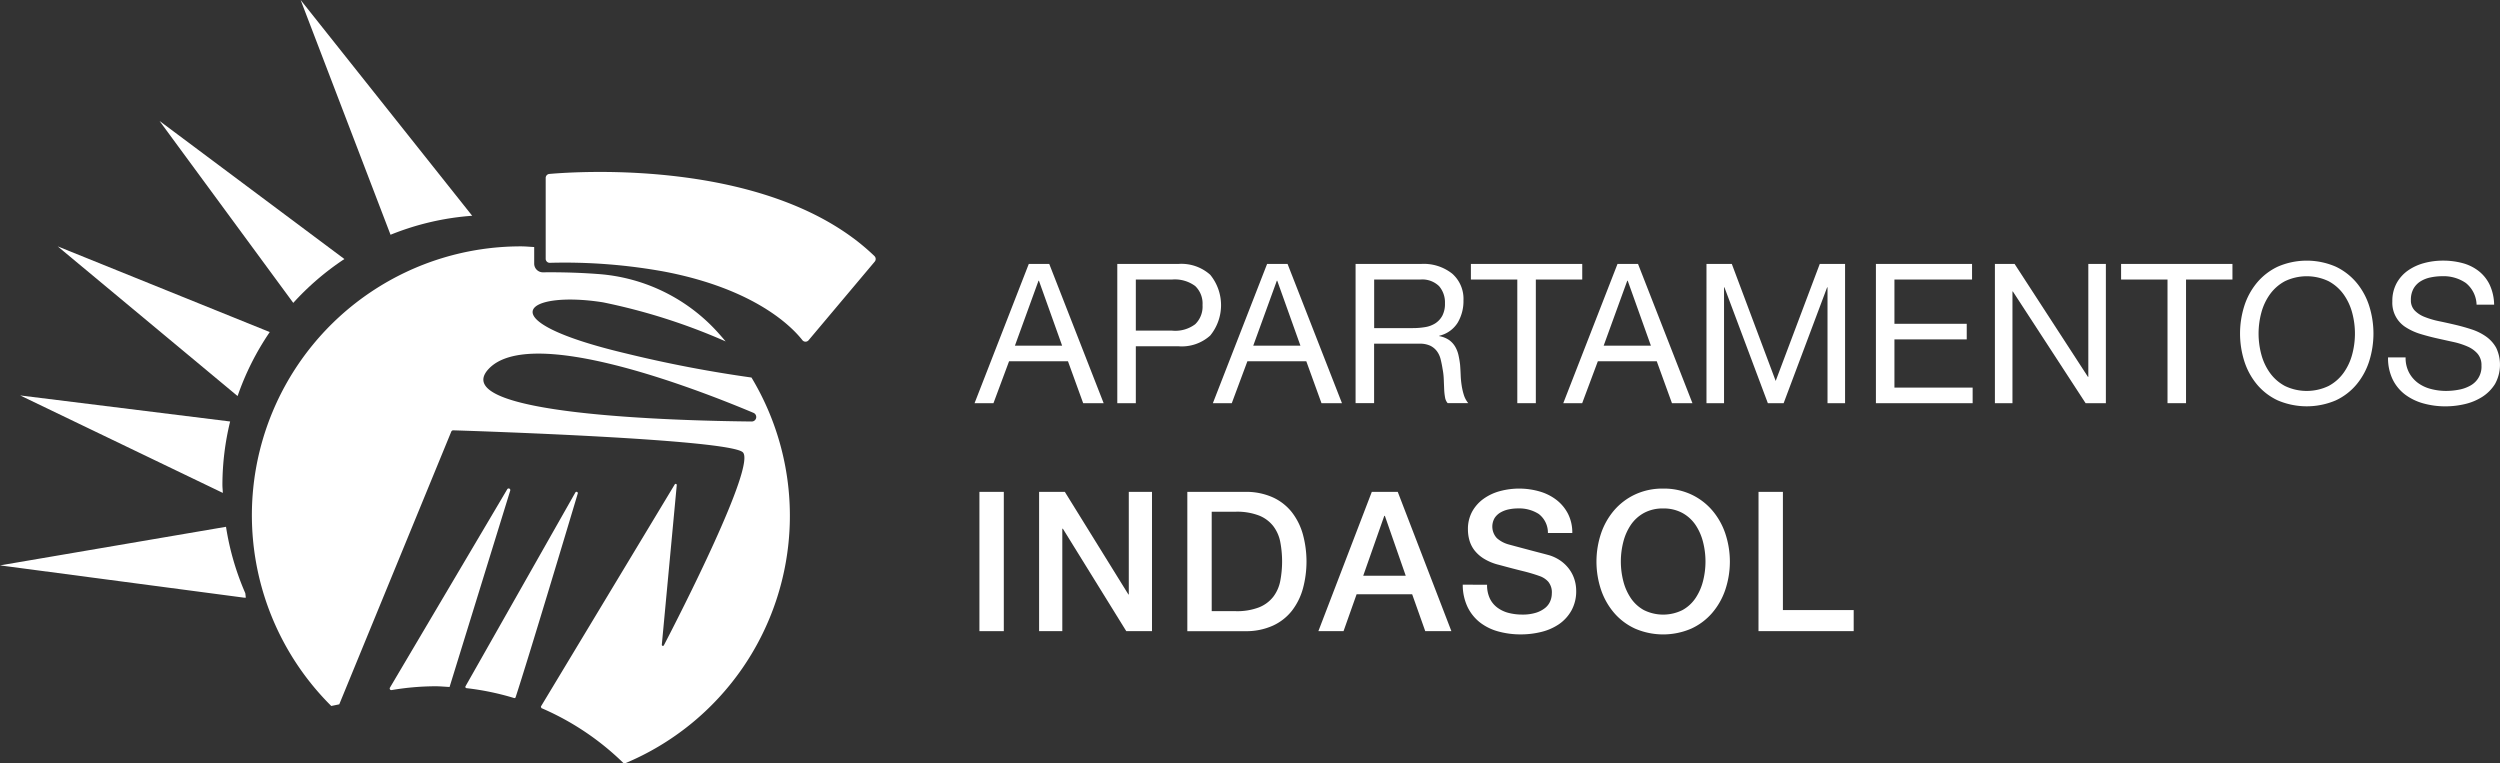 <svg xmlns="http://www.w3.org/2000/svg" width="207.466" height="63.354" viewBox="0 0 207.466 63.354">
  <rect x="0" y="0" width="207.466" height="63.354" fill="#333333" stroke="none"/>
  <g id="Grupo_9" data-name="Grupo 9" transform="translate(-343.927 -51.989)">
    <g id="Grupo_3" data-name="Grupo 3" transform="translate(343.927 51.989)">
      <g id="Grupo_1" data-name="Grupo 1">
        <path id="Trazado_1" data-name="Trazado 1" d="M32.7,18.776,40.16,38.258a22.258,22.258,0,0,1,6.776-1.576Z" transform="translate(-7.751 -18.776)" fill="#fff"/>
        <path id="Trazado_2" data-name="Trazado 2" d="M36.787,39.88,21.445,28.419l11.1,15.1A22.522,22.522,0,0,1,36.787,39.88Z" transform="translate(-8.208 -18.384)" fill="#fff"/>
        <path id="Trazado_3" data-name="Trazado 3" d="M13.325,38.423l14.93,12.423a22.336,22.336,0,0,1,2.669-5.311Z" transform="translate(-8.538 -17.978)" fill="#fff"/>
        <path id="Trazado_4" data-name="Trazado 4" d="M27.758,52.473,10.333,50.311,27.151,58.4c-.006-.23-.034-.455-.034-.686A22.375,22.375,0,0,1,27.758,52.473Z" transform="translate(-8.66 -17.495)" fill="#fff"/>
        <path id="Trazado_5" data-name="Trazado 5" d="M8.725,63.988,29,66.67h.128c-.021-.125-.028-.251-.047-.376a22.217,22.217,0,0,1-1.6-5.508Z" transform="translate(-8.725 -17.069)" fill="#fff"/>
      </g>
      <path id="Trazado_6" data-name="Trazado 6" d="M74.056,46.458l5.491-6.527a.34.34,0,0,0-.022-.461c-8.425-8.118-24.574-7.028-26.983-6.816a.332.332,0,0,0-.3.331V39.7a.333.333,0,0,0,.341.329,46.162,46.162,0,0,1,9.522.733c7.6,1.458,10.633,4.653,11.442,5.69A.331.331,0,0,0,74.056,46.458Z" transform="translate(-6.957 -18.219)" fill="#fff"/>
      <g id="Grupo_2" data-name="Grupo 2" transform="translate(20.907 20.445)">
        <path id="Trazado_7" data-name="Trazado 7" d="M54.965,58.053,45.85,74.132a.107.107,0,0,0,.081.159,22.151,22.151,0,0,1,3.945.818.1.1,0,0,0,.131-.062c1.09-3.338,4.214-13.756,5.159-16.914A.109.109,0,0,0,54.965,58.053Z" transform="translate(-28.125 -37.628)" fill="#fff"/>
        <path id="Trazado_8" data-name="Trazado 8" d="M49.557,57.795,39.821,74.262a.134.134,0,0,0,.137.2,21.948,21.948,0,0,1,3.638-.317c.4,0,.784.039,1.175.059l5.035-16.3A.137.137,0,0,0,49.557,57.795Z" transform="translate(-28.37 -37.639)" fill="#fff"/>
        <path id="Trazado_9" data-name="Trazado 9" d="M57.948,43.067A50,50,0,0,1,68.13,46.312c-.367-.431-.739-.86-1.137-1.261a14.812,14.812,0,0,0-9.4-4.329c-1.42-.109-2.957-.162-4.619-.145a.72.72,0,0,1-.734-.713V38.479c-.367-.019-.729-.056-1.1-.056A22.312,22.312,0,0,0,35.4,76.565l.664-.138L45.357,53.8a.177.177,0,0,1,.17-.111c1.8.056,22.773.737,24.015,1.813C70.713,56.517,64.268,69.1,63,71.533a.091.091,0,0,1-.169-.058l1.24-13.245a.09.09,0,0,0-.166-.055L52.794,76.613l.042.126a22.385,22.385,0,0,1,6.822,4.574l.1.02A22.261,22.261,0,0,0,70.272,49.308a105.005,105.005,0,0,1-10.42-2C48.173,44.538,51.546,42.057,57.948,43.067Zm12.358,9.89c-6.1-.06-25.4-.55-21.852-4.357,3.45-3.7,17.18,1.617,21.985,3.639A.374.374,0,0,1,70.307,52.957Z" transform="translate(-28.816 -38.423)" fill="#fff"/>
      </g>
    </g>
    <g id="Grupo_4" data-name="Grupo 4" transform="translate(424.802 73.617)">
      <path id="Trazado_10" data-name="Trazado 10" d="M92.64,39.824l4.515,11.555h-1.7L94.194,47.9H89.306l-1.295,3.479H86.442l4.5-11.555Zm1.068,6.782-1.925-5.39H91.75l-1.958,5.39Z" transform="translate(-86.442 -39.549)" fill="#fff"/>
      <path id="Trazado_11" data-name="Trazado 11" d="M102.891,39.824a3.589,3.589,0,0,1,2.646.9,3.987,3.987,0,0,1,0,5.042,3.515,3.515,0,0,1-2.646.89H99.363v4.725H97.825V39.824Zm-.517,5.535a2.745,2.745,0,0,0,1.918-.534,2.034,2.034,0,0,0,.607-1.586,2.01,2.01,0,0,0-.607-1.579,2.83,2.83,0,0,0-1.918-.542H99.363v4.241Z" transform="translate(-85.98 -39.549)" fill="#fff"/>
      <path id="Trazado_12" data-name="Trazado 12" d="M111.645,39.824l4.515,11.555h-1.7L113.2,47.9h-4.888l-1.295,3.479h-1.57l4.5-11.555Zm1.068,6.782-1.925-5.39h-.033l-1.957,5.39Z" transform="translate(-85.67 -39.549)" fill="#fff"/>
      <path id="Trazado_13" data-name="Trazado 13" d="M122.268,39.824a3.8,3.8,0,0,1,2.582.81,2.784,2.784,0,0,1,.93,2.217A3.515,3.515,0,0,1,125.3,44.7a2.456,2.456,0,0,1-1.53,1.084v.032a2.073,2.073,0,0,1,.817.324,1.785,1.785,0,0,1,.5.542,2.475,2.475,0,0,1,.276.7,7.7,7.7,0,0,1,.137.809c.022.281.037.567.049.859a7.234,7.234,0,0,0,.081.857,5.3,5.3,0,0,0,.185.8,1.977,1.977,0,0,0,.364.671H124.47a.953.953,0,0,1-.219-.485,4.815,4.815,0,0,1-.073-.688c-.011-.254-.022-.526-.033-.818a5.587,5.587,0,0,0-.1-.857c-.043-.28-.1-.547-.161-.8a1.885,1.885,0,0,0-.308-.664,1.515,1.515,0,0,0-.551-.454,2.035,2.035,0,0,0-.905-.17h-3.756v4.936h-1.537V39.824Zm.324,5.244a2.234,2.234,0,0,0,.85-.315,1.739,1.739,0,0,0,.583-.632,2.118,2.118,0,0,0,.219-1.027,2.072,2.072,0,0,0-.486-1.425,2,2,0,0,0-1.569-.55h-3.82v4.03h3.205A6.169,6.169,0,0,0,122.592,45.068Z" transform="translate(-85.207 -39.549)" fill="#fff"/>
      <path id="Trazado_14" data-name="Trazado 14" d="M126.023,41.119V39.824h9.241v1.295h-3.852V51.379h-1.537V41.119Z" transform="translate(-84.834 -39.549)" fill="#fff"/>
      <path id="Trazado_15" data-name="Trazado 15" d="M139.593,39.824l4.515,11.555h-1.7L141.147,47.9h-4.888l-1.3,3.479h-1.569l4.5-11.555Zm1.068,6.782-1.925-5.39H138.7l-1.958,5.39Z" transform="translate(-84.534 -39.549)" fill="#fff"/>
      <path id="Trazado_16" data-name="Trazado 16" d="M146.913,39.824l3.641,9.71,3.658-9.71h2.1V51.379h-1.457V41.766h-.032l-3.609,9.613h-1.311L146.3,41.766h-.032v9.613h-1.457V39.824Z" transform="translate(-84.071 -39.549)" fill="#fff"/>
      <path id="Trazado_17" data-name="Trazado 17" d="M166.3,39.824v1.295h-6.441v3.674h6v1.295h-6v4h6.49v1.295h-8.027V39.824Z" transform="translate(-83.522 -39.549)" fill="#fff"/>
      <path id="Trazado_18" data-name="Trazado 18" d="M169.446,39.824l6.086,9.371h.031V39.824h1.457V51.379h-1.683L169.3,42.106h-.032v9.273h-1.457V39.824Z" transform="translate(-83.136 -39.549)" fill="#fff"/>
      <path id="Trazado_19" data-name="Trazado 19" d="M177.874,41.119V39.824h9.241v1.295h-3.852V51.379h-1.537V41.119Z" transform="translate(-82.727 -39.549)" fill="#fff"/>
      <path id="Trazado_20" data-name="Trazado 20" d="M187.708,43.339a5.743,5.743,0,0,1,1.045-1.933,5.092,5.092,0,0,1,1.732-1.343,6.046,6.046,0,0,1,4.822,0,5.1,5.1,0,0,1,1.732,1.343,5.726,5.726,0,0,1,1.045,1.933,7.612,7.612,0,0,1,0,4.548,5.731,5.731,0,0,1-1.045,1.935,5,5,0,0,1-1.732,1.335,6.14,6.14,0,0,1-4.822,0,5,5,0,0,1-1.732-1.335,5.748,5.748,0,0,1-1.045-1.935,7.612,7.612,0,0,1,0-4.548Zm1.416,4a4.671,4.671,0,0,0,.713,1.53,3.631,3.631,0,0,0,1.246,1.093,4.193,4.193,0,0,0,3.626,0,3.632,3.632,0,0,0,1.246-1.093,4.691,4.691,0,0,0,.713-1.53,6.658,6.658,0,0,0,0-3.447,4.711,4.711,0,0,0-.713-1.53,3.654,3.654,0,0,0-1.246-1.093,4.193,4.193,0,0,0-3.626,0,3.653,3.653,0,0,0-1.246,1.093,4.691,4.691,0,0,0-.713,1.53,6.689,6.689,0,0,0,0,3.447Z" transform="translate(-82.342 -39.56)" fill="#fff"/>
      <path id="Trazado_21" data-name="Trazado 21" d="M205.614,41.413a3.264,3.264,0,0,0-1.967-.559,4.713,4.713,0,0,0-.954.1,2.528,2.528,0,0,0-.833.324,1.714,1.714,0,0,0-.583.607,1.88,1.88,0,0,0-.219.947,1.2,1.2,0,0,0,.315.866,2.323,2.323,0,0,0,.842.542,7.046,7.046,0,0,0,1.189.349q.663.137,1.352.3t1.352.381a4.475,4.475,0,0,1,1.189.591,2.822,2.822,0,0,1,.842.938,3.3,3.3,0,0,1-.1,3,3.406,3.406,0,0,1-1.06,1.068,4.622,4.622,0,0,1-1.449.6,7.036,7.036,0,0,1-1.593.186,6.806,6.806,0,0,1-1.838-.242,4.548,4.548,0,0,1-1.521-.736,3.509,3.509,0,0,1-1.035-1.263,4.054,4.054,0,0,1-.381-1.82h1.457a2.6,2.6,0,0,0,.284,1.254,2.566,2.566,0,0,0,.744.866,3.117,3.117,0,0,0,1.076.5,4.923,4.923,0,0,0,1.262.161,5.665,5.665,0,0,0,1.044-.1,3.057,3.057,0,0,0,.947-.332,1.776,1.776,0,0,0,.939-1.674,1.449,1.449,0,0,0-.315-.971,2.322,2.322,0,0,0-.842-.608,6.167,6.167,0,0,0-1.189-.38q-.663-.145-1.352-.3t-1.351-.356a4.911,4.911,0,0,1-1.189-.534,2.394,2.394,0,0,1-1.158-2.177,3.064,3.064,0,0,1,.357-1.513,3.126,3.126,0,0,1,.946-1.052,4.287,4.287,0,0,1,1.343-.615,5.96,5.96,0,0,1,1.546-.2,6.168,6.168,0,0,1,1.65.21,3.732,3.732,0,0,1,1.335.664,3.2,3.2,0,0,1,.906,1.141,4.088,4.088,0,0,1,.364,1.642h-1.457A2.4,2.4,0,0,0,205.614,41.413Z" transform="translate(-81.862 -39.56)" fill="#fff"/>
    </g>
    <g id="Grupo_5" data-name="Grupo 5" transform="translate(425.206 92.535)">
      <path id="Trazado_22" data-name="Trazado 22" d="M86.83,58h2.023V69.559H86.83Z" transform="translate(-86.83 -57.728)" fill="#fff"/>
      <path id="Trazado_23" data-name="Trazado 23" d="M91.589,58h2.136L99,66.516h.032V58h1.926V69.559H98.823l-5.26-8.5h-.048v8.5H91.589Z" transform="translate(-86.637 -57.728)" fill="#fff"/>
      <path id="Trazado_24" data-name="Trazado 24" d="M103.409,58h4.79a5.4,5.4,0,0,1,2.3.454,4.266,4.266,0,0,1,1.586,1.238A5.312,5.312,0,0,1,113,61.532a8.619,8.619,0,0,1,0,4.5,5.317,5.317,0,0,1-.915,1.838,4.264,4.264,0,0,1-1.586,1.237,5.383,5.383,0,0,1-2.3.454h-4.79Zm2.023,9.9h1.991a5.048,5.048,0,0,0,1.933-.315,2.821,2.821,0,0,0,1.181-.874,3.137,3.137,0,0,0,.583-1.311,8.665,8.665,0,0,0,0-3.253,3.145,3.145,0,0,0-.583-1.31,2.821,2.821,0,0,0-1.181-.874,5.049,5.049,0,0,0-1.933-.315h-1.991Z" transform="translate(-86.156 -57.728)" fill="#fff"/>
      <path id="Trazado_25" data-name="Trazado 25" d="M118.294,58h2.153l4.45,11.556h-2.169L121.644,66.5h-4.612l-1.084,3.059H113.86Zm-.712,6.96h3.528l-1.732-4.969h-.049Z" transform="translate(-85.732 -57.728)" fill="#fff"/>
      <path id="Trazado_26" data-name="Trazado 26" d="M127.392,65.718a2.592,2.592,0,0,0,.226,1.133,2.048,2.048,0,0,0,.632.769,2.683,2.683,0,0,0,.93.437,4.505,4.505,0,0,0,1.142.137,3.649,3.649,0,0,0,1.132-.154,2.313,2.313,0,0,0,.761-.4,1.437,1.437,0,0,0,.42-.559,1.665,1.665,0,0,0,.13-.639,1.38,1.38,0,0,0-.3-.979,1.713,1.713,0,0,0-.656-.444,13.871,13.871,0,0,0-1.432-.43q-.818-.2-2.015-.526a4.311,4.311,0,0,1-1.238-.51,2.961,2.961,0,0,1-.786-.7,2.493,2.493,0,0,1-.412-.826,3.3,3.3,0,0,1-.122-.89,3.008,3.008,0,0,1,.364-1.513,3.245,3.245,0,0,1,.964-1.06,4.219,4.219,0,0,1,1.359-.623,6.139,6.139,0,0,1,3.245.033,4.191,4.191,0,0,1,1.408.7,3.459,3.459,0,0,1,.964,1.157,3.422,3.422,0,0,1,.356,1.594h-2.023a1.955,1.955,0,0,0-.761-1.579,3.027,3.027,0,0,0-1.732-.461,3.759,3.759,0,0,0-.728.073,2.3,2.3,0,0,0-.68.244,1.474,1.474,0,0,0-.51.461,1.408,1.408,0,0,0,.178,1.691,2.441,2.441,0,0,0,.995.526l.51.138q.445.12,1,.266c.366.1.725.193,1.076.284s.6.158.752.2a3.376,3.376,0,0,1,.988.485,3.115,3.115,0,0,1,.7.7,2.918,2.918,0,0,1,.421.849,3.116,3.116,0,0,1,.137.906,3.274,3.274,0,0,1-.4,1.66A3.377,3.377,0,0,1,133.348,69a4.527,4.527,0,0,1-1.474.639,7.025,7.025,0,0,1-1.683.2,6.954,6.954,0,0,1-1.862-.242,4.359,4.359,0,0,1-1.52-.744,3.65,3.65,0,0,1-1.036-1.287,4.291,4.291,0,0,1-.4-1.853Z" transform="translate(-85.264 -57.739)" fill="#fff"/>
      <path id="Trazado_27" data-name="Trazado 27" d="M141.572,57.739a5.377,5.377,0,0,1,2.323.485,5.2,5.2,0,0,1,1.739,1.311,5.824,5.824,0,0,1,1.093,1.926,7.372,7.372,0,0,1,0,4.678,5.809,5.809,0,0,1-1.093,1.925,5.092,5.092,0,0,1-1.739,1.3,5.886,5.886,0,0,1-4.645,0,5.087,5.087,0,0,1-1.74-1.3,5.827,5.827,0,0,1-1.093-1.925,7.391,7.391,0,0,1,0-4.678,5.842,5.842,0,0,1,1.093-1.926,5.189,5.189,0,0,1,1.74-1.311A5.37,5.37,0,0,1,141.572,57.739Zm0,1.65a3.244,3.244,0,0,0-1.594.373,3.139,3.139,0,0,0-1.093.995,4.523,4.523,0,0,0-.623,1.416,6.591,6.591,0,0,0,0,3.237,4.507,4.507,0,0,0,.623,1.415,3.122,3.122,0,0,0,1.093,1,3.6,3.6,0,0,0,3.188,0,3.121,3.121,0,0,0,1.093-1,4.506,4.506,0,0,0,.622-1.415,6.558,6.558,0,0,0,0-3.237,4.522,4.522,0,0,0-.622-1.416,3.138,3.138,0,0,0-1.093-.995A3.247,3.247,0,0,0,141.572,59.389Z" transform="translate(-84.831 -57.739)" fill="#fff"/>
      <path id="Trazado_28" data-name="Trazado 28" d="M148.961,58h2.023v9.808h5.874v1.748h-7.9Z" transform="translate(-84.306 -57.728)" fill="#fff"/>
    </g>
  </g>
</svg>
